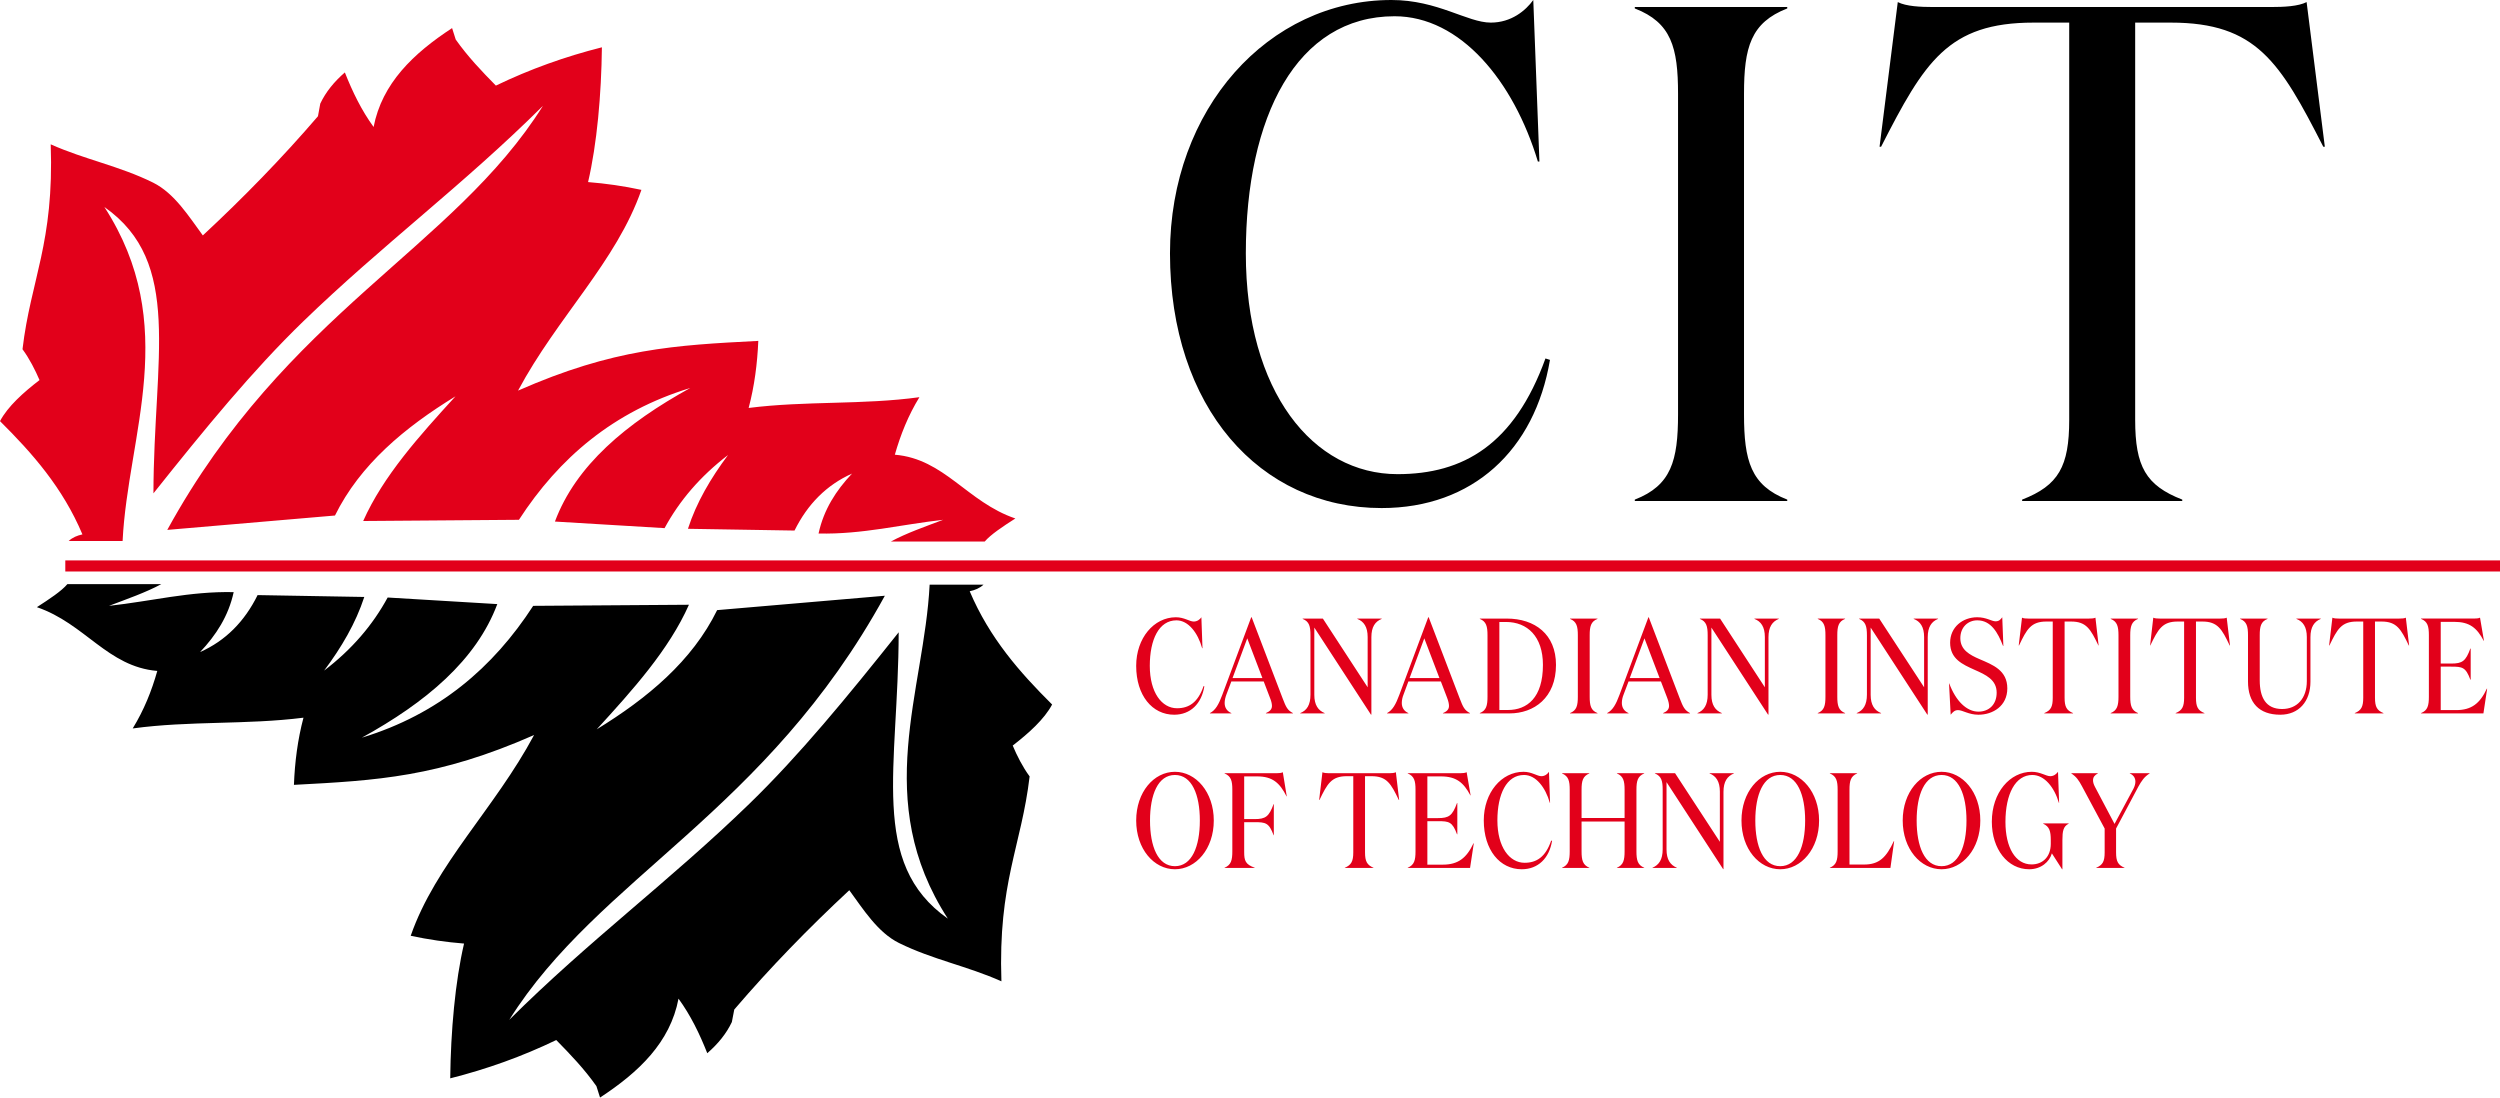 <?xml version="1.0" encoding="UTF-8"?>
<!DOCTYPE svg  PUBLIC '-//W3C//DTD SVG 1.1//EN'  'http://www.w3.org/Graphics/SVG/1.1/DTD/svg11.dtd'>
<svg width="227.78mm" height="100mm" clip-rule="evenodd" fill-rule="evenodd" image-rendering="optimizeQuality" shape-rendering="geometricPrecision" text-rendering="geometricPrecision" version="1.1" viewBox="0 0 22778 1e4" xml:space="preserve" xmlns="http://www.w3.org/2000/svg">
 <defs>
  <style type="text/css">
   <![CDATA[
    .fil3 {fill:black}
    .fil2 {fill:#E2001A}
    .fil0 {fill:black;fill-rule:nonzero}
    .fil1 {fill:#E2001A;fill-rule:nonzero}
   ]]>
  </style>
 </defs>
 
  
  
   <path class="fil0" d="m17616 64c-118 0-249-6-325-45l-166 1318h14c394-771 608-1131 1389-1131h325v3619c0 425-97 598-429 727v13h1459v-13c-332-129-429-302-429-727v-3619h325c781 0 995 360 1389 1131h14l-166-1318c-76 39-207 45-325 45h-3075zm-3646-64c-69 96-200 206-387 206-214 0-484-206-905-206-1120 0-2018 990-2018 2308 0 1401 815 2321 1928 2321 829 0 1396-527 1534-1350l-41-13c-284 784-747 1054-1348 1054-767 0-1382-746-1382-2012 0-1247 463-2160 1355-2160 601 0 1085 591 1306 1324h14l-56-1472zm1920 3774v-2919c0-424 62-649 394-778v-13h-1389v13c332 129 394 354 394 778v2919c0 424-62 649-394 778v13h1389v-13c-332-129-394-354-394-778z"/>
   <path class="fil1" d="m10946 5624c-12 18-36 39-70 39-38 0-86-39-162-39-201 0-362 190-362 443 0 269 146 445 346 445 149 0 250-101 275-259l-7-2c-51 150-134 202-242 202-138 0-248-143-248-386 0-240 83-415 243-415 108 0 195 114 234 254h3l-10-282zm113 1852c0-259-163-444-354-444-192 0-353 185-353 444s161 444 353 444c191 0 354-185 354-444zm-127 0c0 236-72 416-227 416s-227-180-227-416c0-235 72-415 227-415s227 180 227 415zm404 15h94c101 0 132 5 174 119h2v-284h-2c-42 115-73 137-174 137h-94v-389h119c138 0 205 58 267 182h2l-36-220c-12 7-36 9-58 9h-473v2c60 25 71 68 71 149v560c0 82-11 125-71 150v2h275v-2c-85-30-96-65-96-142v-273zm772-446c-22 0-45-2-59-9l-30 253h3c71-148 109-217 249-217h59v694c0 82-18 115-77 140v2h261v-2c-59-25-77-58-77-140v-694h59c140 0 178 69 249 217h3l-30-253c-14 7-37 9-59 9h-551zm718 0v2c60 25 71 68 71 149v560c0 82-11 125-71 150v2h568l34-224h-3c-63 134-140 194-279 194h-141v-396h97c100 0 131 5 173 119h3v-284h-3c-42 115-73 137-173 137h-97v-380h124c139 0 206 56 268 173h2l-36-211c-13 7-37 9-58 9h-479zm1287-13c-12 19-36 40-69 40-39 0-87-40-163-40-201 0-362 190-362 443 0 269 146 445 346 445 149 0 251-101 276-259l-8-2c-51 150-134 202-242 202-138 0-248-143-248-386 0-239 83-414 243-414 108 0 195 113 235 254h2l-10-283zm189 724c0 82-11 125-70 150v2h249v-2c-60-25-71-68-71-150v-271h392v271c0 82-11 125-70 150v2h249v-2c-60-25-71-68-71-150v-560c0-81 11-124 71-149v-2h-249v2c59 25 70 68 70 149v257h-392v-257c0-81 11-124 71-149v-2h-249v2c59 25 70 68 70 149v560zm1496-709v-2h-222v2c59 23 94 73 94 165v458l-408-625h-184v2c60 25 71 68 71 149v542c0 94-34 143-93 168v2h222v-2c-60-25-94-74-94-167v-613l516 793h3v-704c0-95 35-143 95-168zm776 429c0-259-163-444-354-444-192 0-353 185-353 444s161 444 353 444c191 0 354-185 354-444zm-127 0c0 236-72 416-227 416s-227-180-227-416c0-235 72-415 227-415s227 180 227 415zm225-431v2c60 25 71 68 71 149v560c0 82-11 125-71 150v2h552l34-244h-3c-69 148-133 213-271 213h-133v-681c0-81 11-124 70-149v-2h-249zm1371 431c0-259-162-444-353-444-192 0-354 185-354 444s162 444 354 444c191 0 353-185 353-444zm-126 0c0 236-72 416-227 416s-227-180-227-416c0-235 72-415 227-415s227 180 227 415zm600-415c111 0 201 113 242 254h2l-10-283c-14 19-37 40-71 40-38 0-90-40-168-40-199 0-364 188-364 455 0 250 144 433 340 433 108 0 185-67 207-145l93 145h3v-266c0-81 8-125 57-149v-3h-232v3c57 26 69 68 69 149v34c0 120-75 188-175 188-147 0-238-154-238-387 0-254 90-428 245-428zm749 446-178-337c-14-26-18-45-18-61 0-31 18-48 44-62v-2h-242v2c47 31 68 62 97 116l207 386v217c0 82-17 115-77 140v2h258v-2c-60-25-77-58-77-140v-217l202-380c30-54 55-92 104-122v-2h-181v2c34 15 51 41 51 75 0 19-6 41-17 63l-173 322zm-7902-1691 138 362h-272l134-362zm-145 681c-40-17-61-50-61-92 0-26 7-52 16-77l45-119h295l57 149c12 29 18 54 18 74 0 29-18 50-55 65v3h246v-3c-50-26-63-54-94-135l-282-738h-4l-264 708c-31 84-61 139-112 165v3h195v-3zm1370-858v-3h-222v3c59 23 94 73 94 165v458l-408-626h-184v3c60 24 71 68 71 149v541c0 94-33 144-93 168v3h222v-3c-59-24-94-74-94-166v-613l516 793h4v-705c0-94 34-143 94-167zm388 177 138 362h-272l134-362zm-145 681c-39-17-60-50-60-92 0-26 6-52 16-77l44-119h296l57 149c11 29 17 54 17 74 0 29-17 50-55 65v3h246v-3c-50-26-63-54-94-135l-282-738h-4l-264 708c-31 84-61 139-111 165v3h194v-3zm651 3h271c222 0 423-142 423-442 0-279-192-422-449-422h-245v3c59 24 70 68 70 149v560c0 81-11 125-70 149v3zm178-31v-802h61c193 0 336 131 336 391 0 300-144 411-320 411h-77zm823-121v-560c0-81 11-125 71-149v-3h-250v3c60 24 71 68 71 149v560c0 81-11 125-71 149v3h250v-3c-60-24-71-68-71-149zm499-532 138 362h-272l134-362zm-145 681c-40-17-61-50-61-92 0-26 6-52 16-77l45-119h295l57 149c11 29 17 54 17 74 0 29-17 50-54 65v3h245v-3c-49-26-63-54-94-135l-282-738h-3l-264 708c-31 84-61 139-112 165v3h195v-3zm1369-858v-3h-222v3c60 23 95 73 95 165v458l-408-626h-184v3c60 24 71 68 71 149v541c0 94-34 144-93 168v3h222v-3c-60-24-95-74-95-166v-613l516 793h4v-705c0-94 35-143 94-167zm533 709v-560c0-81 11-125 71-149v-3h-249v3c59 24 70 68 70 149v560c0 81-11 125-70 149v3h249v-3c-60-24-71-68-71-149zm918-709v-3h-222v3c60 23 95 73 95 165v458l-409-626h-183v3c59 24 71 68 71 149v541c0 94-34 144-93 168v3h222v-3c-60-24-95-74-95-166v-613l516 793h4v-705c0-94 35-143 94-167zm357 13c125 0 188 111 235 233h3l-10-261c-14 18-27 37-61 37-36 0-83-37-167-37-133 0-247 90-247 232 0 148 114 198 223 247 102 45 201 90 201 208 0 110-72 173-166 173-106 0-206-95-266-257h-2l15 285c20-25 37-42 67-42 42 0 97 42 186 42 131 0 263-79 263-240 0-166-134-215-252-266-93-40-176-86-176-191 0-102 71-163 154-163zm466-16c-21 0-44-1-58-8l-30 253h3c70-148 109-218 249-218h58v695c0 81-17 115-77 139v3h262v-3c-59-24-77-58-77-139v-695h59c140 0 178 70 249 218h2l-29-253c-14 7-38 8-59 8h-552zm928 712v-560c0-81 12-125 71-149v-3h-249v3c59 24 71 68 71 149v560c0 81-12 125-71 149v3h249v-3c-59-24-71-68-71-149zm269-712c-21 0-45-1-59-8l-29 253h2c71-148 109-218 249-218h59v695c0 81-18 115-77 139v3h262v-3c-60-24-77-58-77-139v-695h58c140 0 179 70 249 218h3l-30-253c-14 7-37 8-58 8h-552zm1373 170c0-94 35-143 94-167v-3h-222v3c60 23 95 73 95 165v402c0 158-90 254-225 254-149 0-204-106-204-261v-411c0-81 11-125 71-149v-3h-250v3c61 24 72 68 72 149v421c0 193 100 303 294 303 169 0 275-121 275-301v-405zm258-170c-21 0-44-1-58-8l-30 253h3c71-148 109-218 249-218h59v695c0 81-18 115-77 139v3h261v-3c-59-24-77-58-77-139v-695h59c140 0 178 70 249 218h3l-30-253c-14 7-37 8-59 8h-552zm750 0v3c60 24 71 68 71 149v560c0 81-11 125-71 149v3h568l34-225h-3c-63 135-140 195-279 195h-141v-396h96c101 0 132 5 174 119h3v-284h-3c-42 115-73 137-174 137h-96v-380h124c139 0 206 55 268 173h2l-36-211c-14 7-37 8-58 8h-479z"/>
   <rect class="fil2" x="595" y="5106" width="22185" height="101"/>
   <path class="fil2" d="m9251 4724c-116 74-225 147-279 210h-855c142-77 310-135 476-198-378 42-736 134-1135 125 47-218 160-393 305-546-231 103-405 278-524 519-324-6-648-11-971-16 77-240 208-461 365-672-252 193-443 416-578 666l-999-60c191-512 649-895 1233-1217-699 213-1196 638-1561 1201-473 3-946 7-1419 11 183-411 512-776 841-1136-462 283-869 621-1098 1086-509 44-1019 88-1528 131 1086-1981 2604-2560 3423-3864-726 722-1463 1266-2187 1967-456 442-894 976-1362 1564 2-1233 272-2104-447-2609 697 1078 214 2072 166 3043h-491c34-32 78-50 125-60-180-427-457-740-751-1032 72-135 213-261 360-374-38-89-92-196-155-281 75-637 289-965 257-1867 311 139 626 197 933 349 195 97 327 310 453 481 371-345 722-705 1049-1086 7-39 14-77 21-115 50-106 127-200 224-284 70 177 152 346 262 497 77-398 362-670 715-901 11 35 22 69 33 104 110 156 237 289 366 420 311-150 633-265 966-349-5 431-45 881-126 1228 162 13 324 36 486 71-227 653-766 1159-1124 1829 872-384 1430-414 2189-453-9 207-35 411-88 611 522-66 1038-27 1556-98-102 166-172 342-224 524 453 38 658 431 1098 581z"/>
   <path class="fil3" d="m336 5532c115-74 225-147 278-210h856c-143 77-311 135-477 198 379-41 737-134 1136-125-47 218-161 393-306 546 232-103 405-278 524-519 324 6 648 11 972 17-78 239-208 460-366 671 252-192 443-415 579-666l999 60c-192 512-650 895-1234 1217 700-213 1196-638 1561-1201 473-3 946-7 1419-10-182 410-511 775-840 1135 461-283 869-621 1097-1086 509-44 1019-88 1528-131-1086 1981-2603 2560-3422 3864 725-722 1462-1265 2186-1967 456-442 894-976 1362-1564-2 1233-272 2104 448 2609-698-1078-215-2072-166-3043h491c-35 32-78 50-126 60 181 427 457 740 751 1032-72 135-213 261-359 374 37 89 91 196 154 281-75 637-288 965-257 1867-310-139-625-197-933-349-194-96-327-309-453-481-371 345-722 706-1048 1087-8 38-15 76-22 114-50 106-127 200-224 284-70-177-152-346-262-497-76 399-362 670-715 901-11-35-22-69-33-104-110-156-237-289-366-420-311 150-633 265-966 349 5-431 45-881 126-1228-162-13-324-36-486-71 227-653 766-1159 1124-1829-872 384-1430 414-2188 454 8-208 34-412 87-612-522 66-1037 27-1556 98 102-166 173-342 224-524-453-38-658-431-1097-581z"/>
  
 
</svg>
